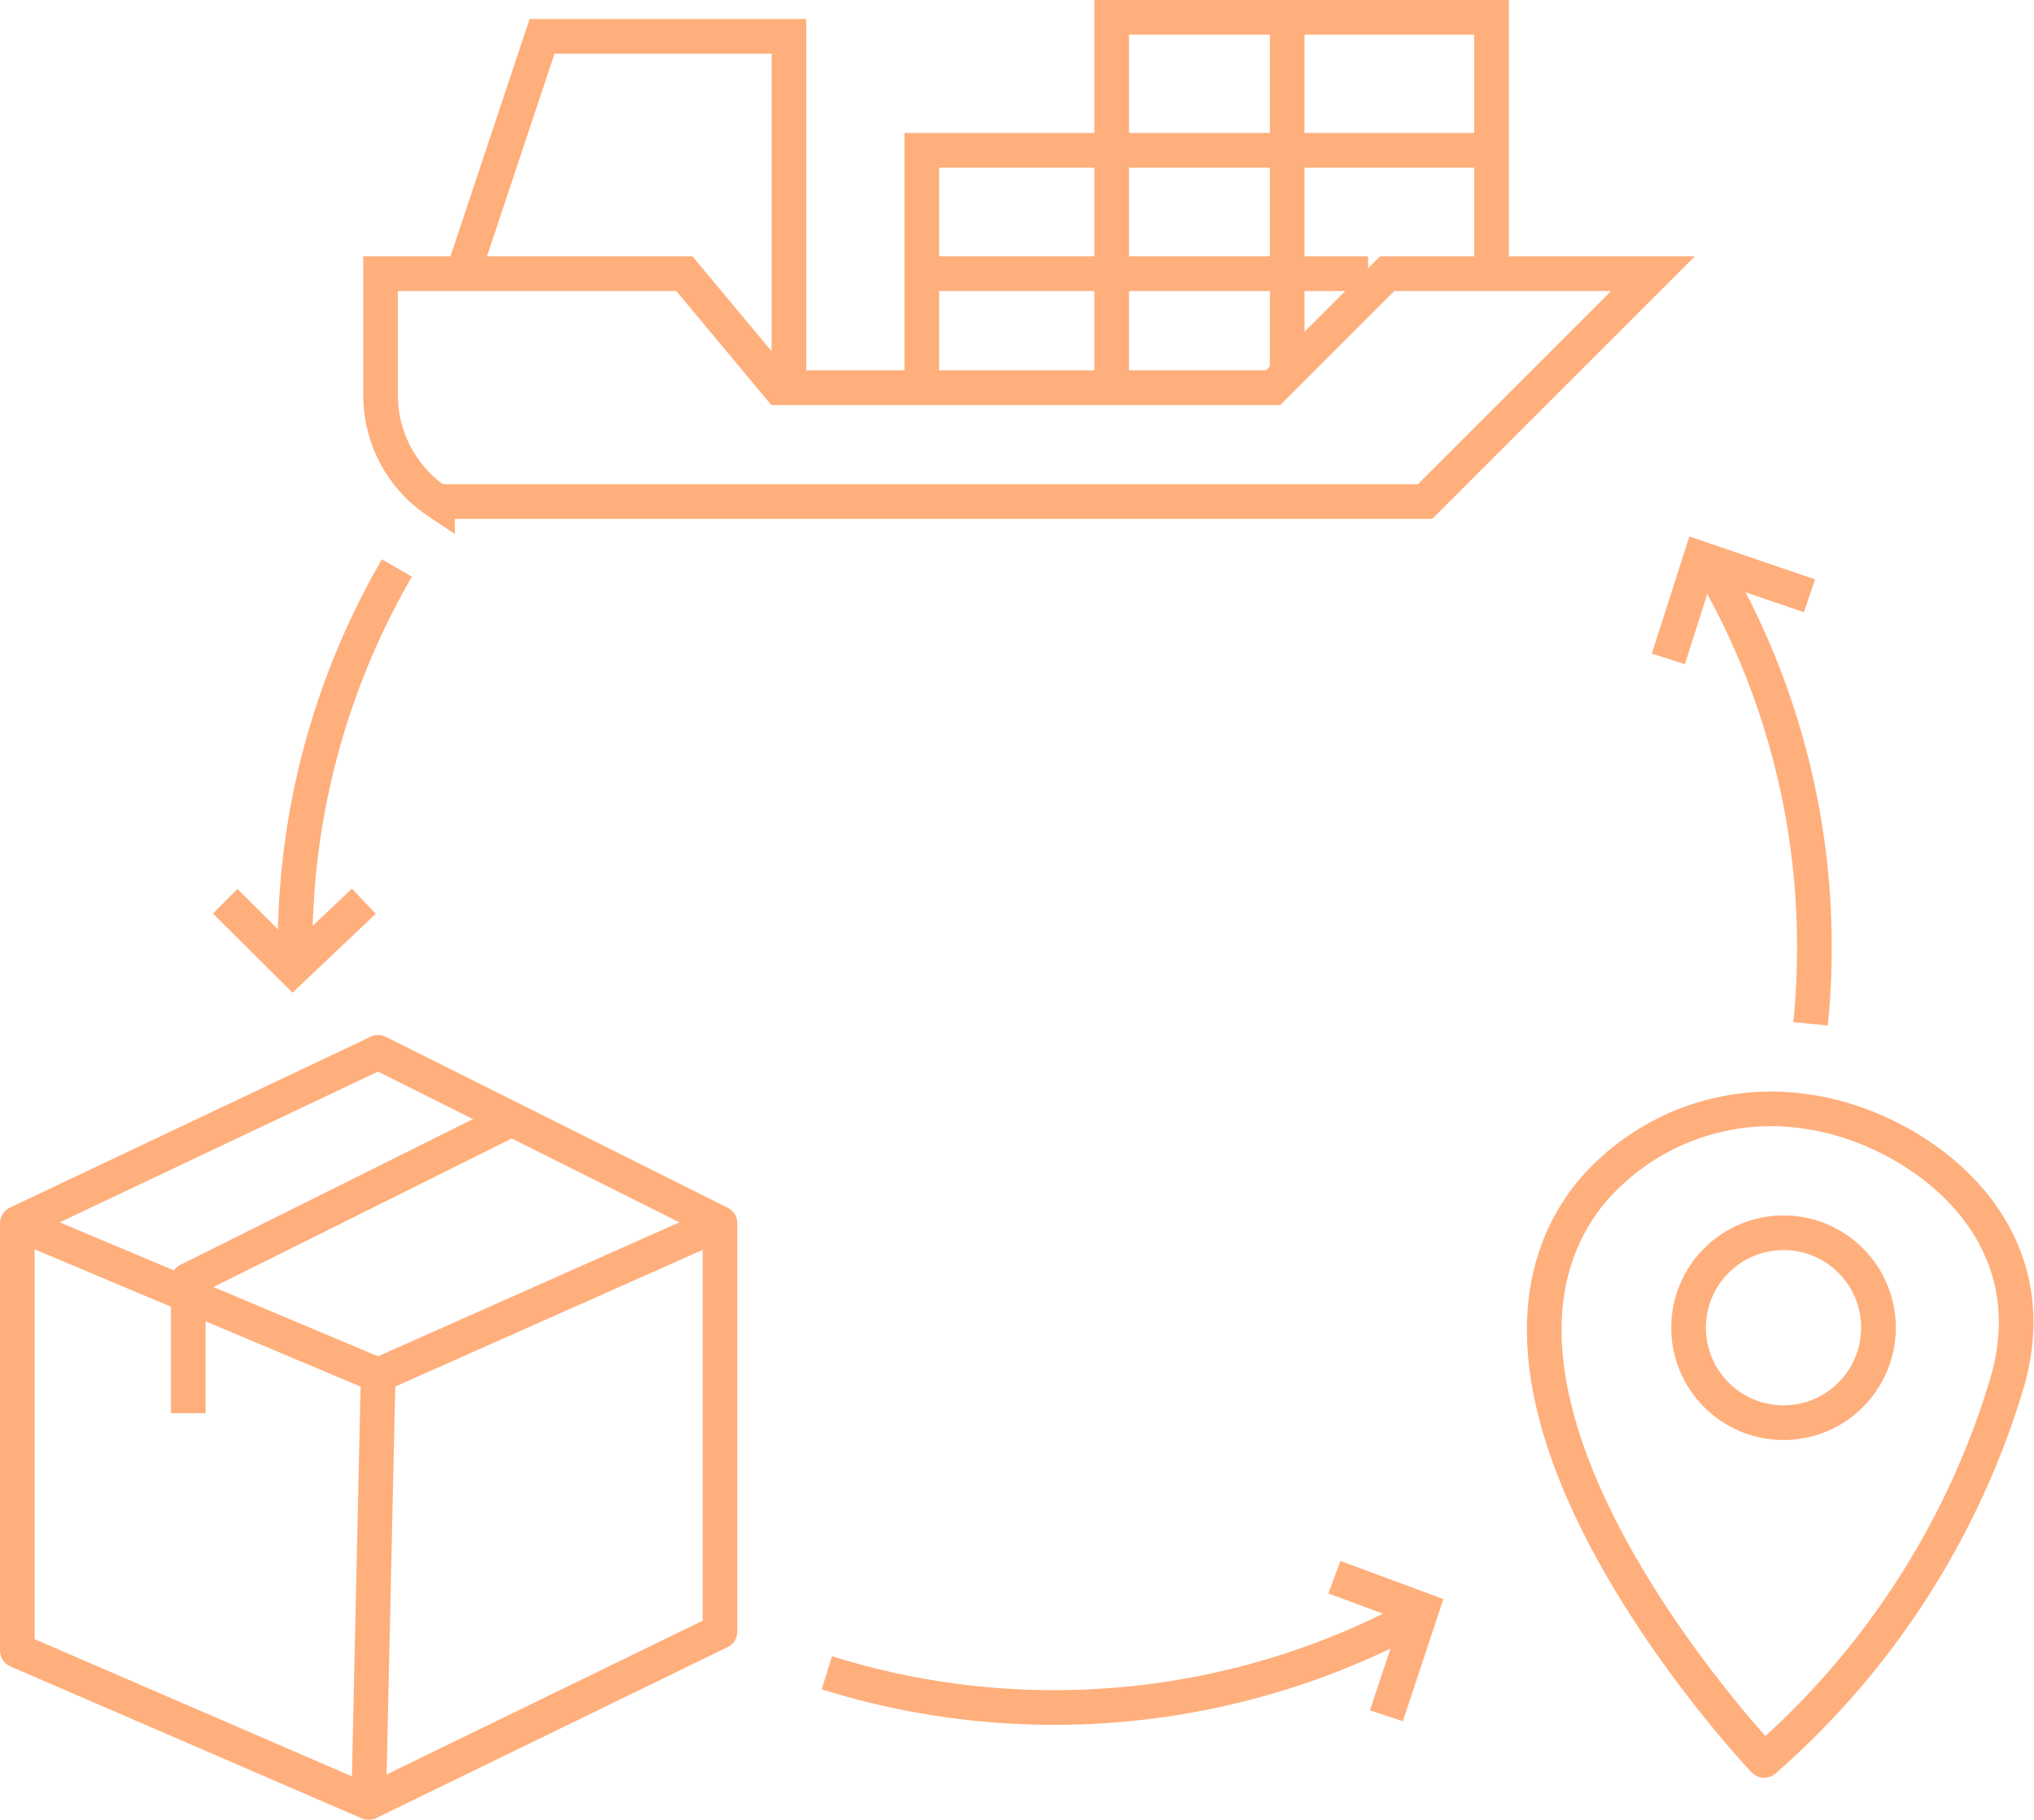 <svg xmlns="http://www.w3.org/2000/svg" width="117.357" height="105" viewBox="0 0 117.357 105">
  <g id="Group_211" data-name="Group 211" transform="translate(-789 -752)">
    <g id="Group_210" data-name="Group 210" transform="translate(298.992 571)">
      <g id="Group_206" data-name="Group 206">
        <path id="Path_233" data-name="Path 233" d="M515.252,209.941h56.979l13.149-13.148H570.04l-6.575,6.574H534.976l-5.479-6.574H511.965V203.8a7.383,7.383,0,0,0,3.287,6.142Z" fill="none" stroke="#ffaf7c" stroke-width="2"/>
        <path id="Path_234" data-name="Path 234" d="M516.9,196.245l4.383-13.149h14.245v19.723" fill="none" stroke="#ffaf7c" stroke-width="2"/>
        <path id="Path_235" data-name="Path 235" d="M543.194,202.819V189.67h10.957v13.149" fill="none" stroke="#ffaf7c" stroke-width="2"/>
        <path id="Path_236" data-name="Path 236" d="M576.066,196.245V182H554.151v7.67h21.915" fill="none" stroke="#ffaf7c" stroke-width="2"/>
        <line id="Line_900" data-name="Line 900" y2="20.672" transform="translate(564.276 182.147)" fill="none" stroke="#ffaf7c" stroke-width="2"/>
        <line id="Line_901" data-name="Line 901" x2="26.298" transform="translate(542.646 196.793)" fill="none" stroke="#ffaf7c" stroke-width="2"/>
      </g>
      <g id="Group_209" data-name="Group 209">
        <g id="Group_207" data-name="Group 207">
          <path id="Path_237" data-name="Path 237" d="M491.008,251.58l20.819-9.862,19.723,9.862-19.723,8.766Z" fill="none" stroke="#ffaf7c" stroke-linejoin="round" stroke-width="2"/>
          <path id="Path_238" data-name="Path 238" d="M491.008,251.58v24.654L511.279,285l20.271-9.862V251.58" fill="none" stroke="#ffaf7c" stroke-linejoin="round" stroke-width="2"/>
          <line id="Line_902" data-name="Line 902" x1="0.548" y2="24.654" transform="translate(511.279 260.346)" fill="none" stroke="#ffaf7c" stroke-linejoin="round" stroke-width="2"/>
          <path id="Path_239" data-name="Path 239" d="M519.65,245.514l-18.78,9.353v7.67" fill="none" stroke="#ffaf7c" stroke-linejoin="round" stroke-width="2"/>
        </g>
        <g id="Group_208" data-name="Group 208">
          <path id="Path_240" data-name="Path 240" d="M591.795,282.573s-19.707-20.744-10-32.758a13.6,13.6,0,0,1,12.56-4.661c5.9.842,14.211,6.453,11.425,15.738A46.664,46.664,0,0,1,591.795,282.573Z" fill="none" stroke="#ffaf7c" stroke-linejoin="round" stroke-width="2"/>
          <circle id="Ellipse_43" data-name="Ellipse 43" cx="5.479" cy="5.479" r="5.479" transform="translate(587.434 252.128)" fill="none" stroke="#ffaf7c" stroke-linejoin="round" stroke-width="2"/>
        </g>
      </g>
      <path id="Path_241" data-name="Path 241" d="M537.715,277.516a43.944,43.944,0,0,0,33.968-3.254" fill="none" stroke="#ffaf7c" stroke-width="2"/>
      <path id="Path_242" data-name="Path 242" d="M588.821,213.777a43.543,43.543,0,0,1,5.873,21.914c0,1.48-.077,2.937-.219,4.383" fill="none" stroke="#ffaf7c" stroke-width="2"/>
      <path id="Path_243" data-name="Path 243" d="M507.045,236.787c-.011-.361-.011-.734-.011-1.1a43.533,43.533,0,0,1,5.874-21.914" fill="none" stroke="#ffaf7c" stroke-width="2"/>
      <path id="Path_244" data-name="Path 244" d="M586.267,219.016l1.853-5.787,6.293,2.147" fill="none" stroke="#ffaf7c" stroke-width="2"/>
      <path id="Path_245" data-name="Path 245" d="M511,233l-4.1,3.883L503,233" fill="none" stroke="#ffaf7c" stroke-width="2"/>
      <path id="Path_246" data-name="Path 246" d="M567,272l5.035,1.867L570,280" fill="none" stroke="#ffaf7c" stroke-width="2"/>
    </g>
  </g>
</svg>
